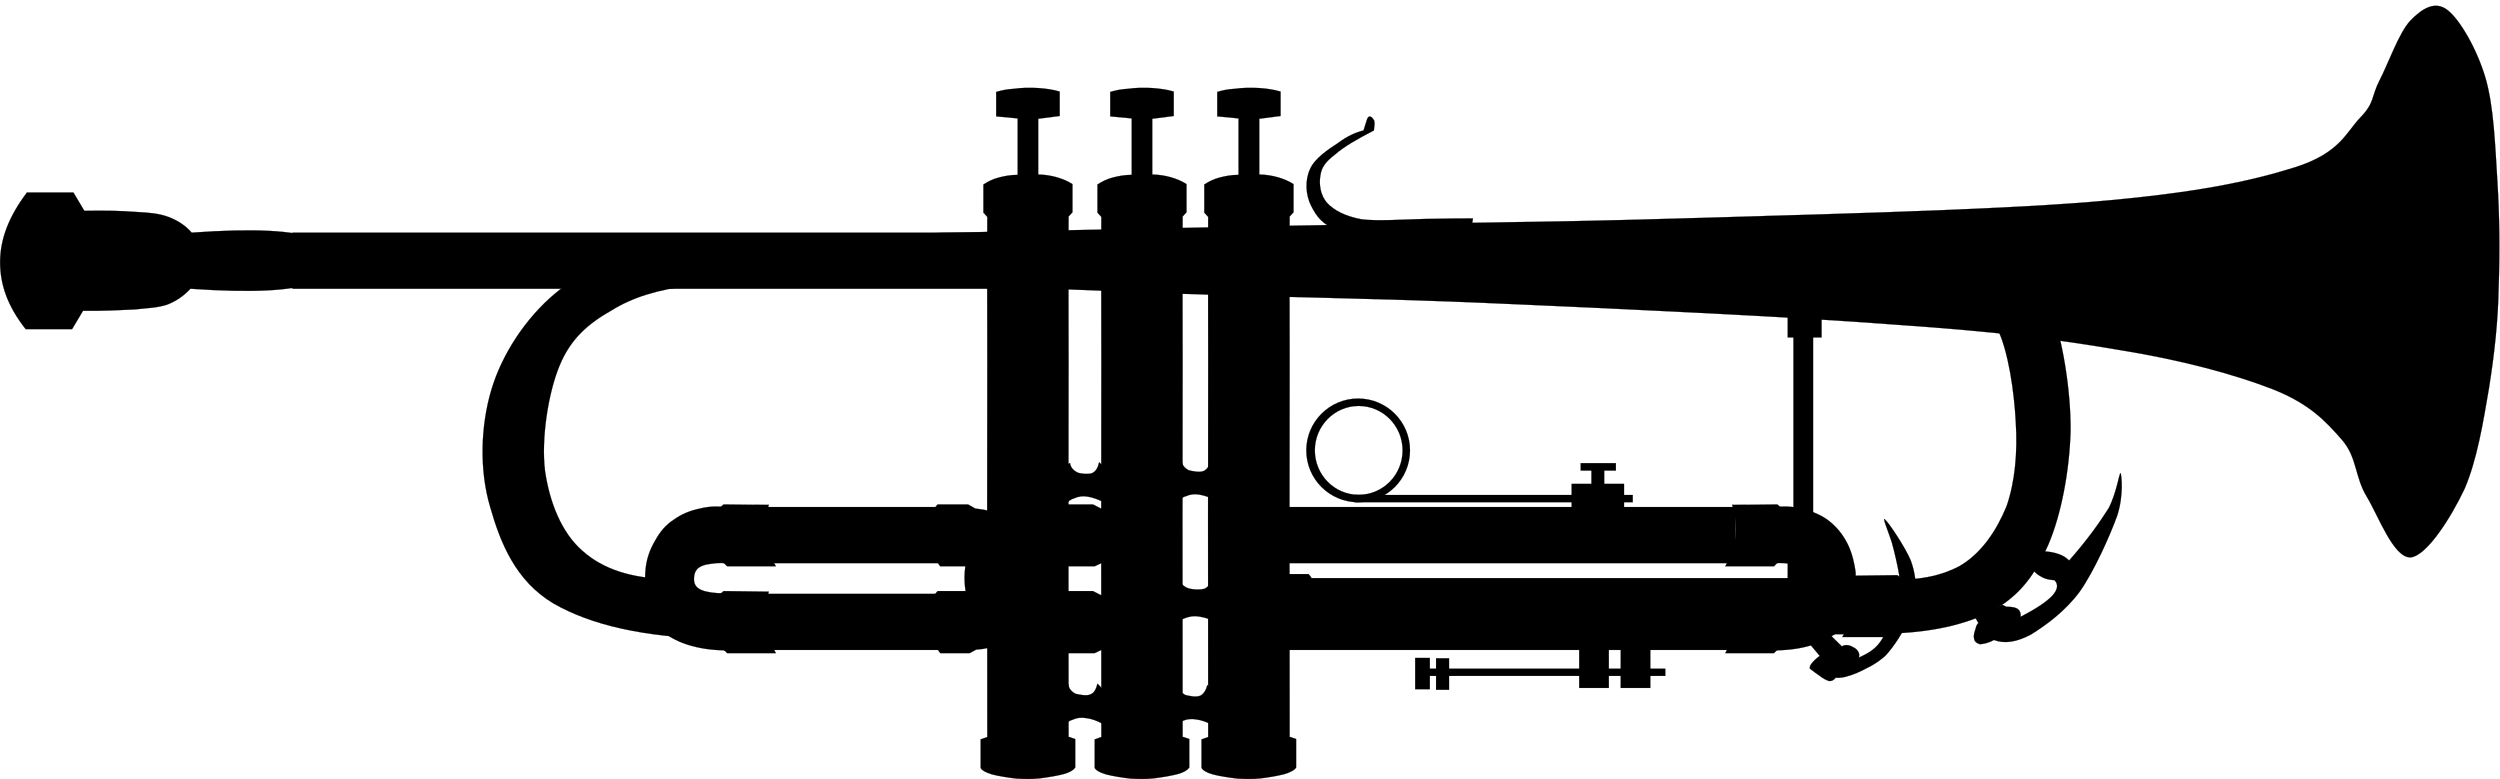 <?xml version="1.0" encoding="UTF-8"?><svg xmlns="http://www.w3.org/2000/svg" xmlns:xlink="http://www.w3.org/1999/xlink" height="151.5" preserveAspectRatio="xMidYMid meet" version="1.0" viewBox="0.0 -1.1 486.1 151.5" width="486.1" zoomAndPan="magnify"><g id="change1_1"><path d="m129.906,111.491c-7.164-.144-12.6-1.907-16.596-5.436-4.212-3.636-6.48-9.648-7.344-15.66-.756-6.228.648-15.156 2.844-20.411 2.124-5.184 5.544-8.136 9.972-10.656 4.248-2.664 9.216-4.14 15.876-4.968 6.624-.9 14.616-1.116 23.976-.504l-2.376-7.344c-10.656-1.08-19.944-.936-28.008.72-8.208,1.512-14.904,4.212-20.376,8.784-5.544,4.644-10.26,11.664-12.348,18.72-2.088,7.02-2.34,15.623-.216,22.751 1.98,6.948 4.932,14.364 12.312,18.757 7.344,4.212 17.604,6.552 31.32,6.876l-9.036-11.629z" fill="inherit" fill-rule="evenodd" stroke="#000" stroke-miterlimit="10" stroke-width=".036"/></g><g id="change1_2"><path d="m5.238,36.324h9.036l2.124,3.564c3.96-.072 7.236,0 9.972.216 2.7.144 4.5.288 6.372.972 1.8.684 3.312,1.656 4.536,3.06 12.06-.864 19.944-.468 23.94,1.188 3.852,1.584 3.816,6.84-.252,8.532-4.104,1.62-11.988,2.016-23.94,1.188-1.224,1.332-2.736,2.412-4.536,3.096-1.872.612-3.672.648-6.372.936-2.736.108-6.012.324-9.972.252l-2.124,3.564h-9.036c-3.456-4.392-4.968-8.568-4.968-13.068 .036-4.536 1.728-8.856 5.22-13.5z" fill="inherit" fill-rule="evenodd" stroke="#000" stroke-miterlimit="10" stroke-width=".036"/></g><g id="change1_3"><path d="m246.3 97.487h91.187v10.909h-91.187v-10.909z" fill="inherit" fill-rule="evenodd" stroke="#000" stroke-miterlimit="10" stroke-width=".036"/></g><g id="change1_4"><path d="m246.3 114.37h91.187v10.907h-91.187v-10.907z" fill="inherit" fill-rule="evenodd" stroke="#000" stroke-miterlimit="10" stroke-width=".036"/></g><g id="change1_5"><path d="m344.934,97.56c1.764-.288 3.457-.216 5.221.216 1.691.36 3.635,1.08 5.148,2.16 1.402,1.044 2.664,2.376 3.635,4.141 .973,1.691 1.549,3.779 1.873,6.119 .035,2.269-.289,5.221-.973,7.309-.684,1.943-1.584,3.348-2.988,4.644-1.619,1.116-3.635,2.017-5.904,2.557-2.303.54-4.824.72-7.703.684l.9-11.16c1.943.108 3.563-.036 4.715-.288 1.189-.252 1.908-.756 2.305-1.368 .287-.756.18-2.268-.324-2.88-.576-.684-1.836-1.08-2.951-1.188-1.225-.216-2.557-.181-4.141.107 .396-3.674.79-7.345 1.187-11.053z" fill="inherit" fill-rule="evenodd" stroke="#000" stroke-miterlimit="10" stroke-width=".036"/></g><g id="change1_6"><path d="m345.58 96.983c0.9 0.685 1.404 1.584 1.656 3.132 0.145 1.404-0.145 3.996-0.432 5.545-0.434 1.476-1.008 2.592-1.873 3.348h-9.467s1.691-2.916 2.016-5.904-0.684-6.048-0.684-6.048c2.917 0 5.833-0.036 8.784-0.073z" fill="inherit" fill-rule="evenodd" stroke="#000" stroke-miterlimit="10" stroke-width=".036"/></g><g id="change1_7"><path d="m345.582,113.832c.9.647 1.404,1.655 1.656,3.168 .145,1.403-.145,3.996-.432,5.544-.434,1.476-1.008,2.592-1.873,3.348h-9.467c0,0 1.691-2.952 2.016-5.939s-.684-6.013-.684-6.013l8.784-.108z" fill="inherit" fill-rule="evenodd" stroke="#000" stroke-miterlimit="10" stroke-width=".036"/></g><g id="change1_8"><path d="m263.36 95.147h54.11v1.405h-54.11v-1.405z" fill="inherit" fill-rule="evenodd" stroke="#000" stroke-miterlimit="10" stroke-width=".036"/></g><g id="change1_9"><path d="m305.59 92.987h10.187v5.004h-10.187v-5.004z" fill="inherit" fill-rule="evenodd" stroke="#000" stroke-miterlimit="10" stroke-width=".036"/></g><g id="change1_10"><path d="m309.44 89.892h2.484v3.24h-2.484v-3.24z" fill="inherit" fill-rule="evenodd" stroke="#000" stroke-miterlimit="10" stroke-width=".036"/></g><g id="change1_11"><path d="m307.35 88.956h6.839v1.44h-6.839v-1.44z" fill="inherit" fill-rule="evenodd" stroke="#000" stroke-miterlimit="10" stroke-width=".036"/></g><g id="change1_12"><path d="m351.99,124.235 1.836,2.196c-.684.504-1.188.972-1.512,1.404-.324.396-.504.756-.396,1.08 .611.504 1.297.972 1.908,1.403 .539.433 1.295.864 1.836,1.009 .469.035.936-.181 1.26-.648 1.152.108 2.484-.252 4.141-.936 1.691-.792 3.707-1.656 5.615-3.421 1.691-1.871 3.348-4.428 4.824-7.668 1.477-.252 2.125-.792 2.34-1.332 .037-.684-.359-1.367-1.584-2.34 .432-2.304.18-4.644-.756-7.164-1.08-2.556-4.32-7.416-5.004-7.92-.611-.647.756,2.592 1.332,4.429 .504,1.764 1.115,4.428 1.439,6.336 .145,1.8 0,3.348-.432,4.644l-8.424-1.584-1.008,3.6 8.027,1.513c-.287,2.016-.936,3.636-1.943,5.004s-2.412,2.196-4.068,2.916c.18-.433.072-.9-.18-1.26-.289-.54-1.188-.9-1.584-1.08-.541-.108-1.045-.181-1.512.18l-2.232-2.196c-.324.181-.756.433-1.439.756-.685.287-1.511.648-2.484,1.079z" fill="inherit" fill-rule="evenodd" stroke="#000" stroke-miterlimit="10" stroke-width=".036"/></g><g id="change1_13"><path d="m276.1 128.92h47.701v1.403h-47.701v-1.403z" fill="inherit" fill-rule="evenodd" stroke="#000" stroke-miterlimit="10" stroke-width=".036"/></g><g id="change1_14"><path d="m315.13 124.49h5.76v8.173h-5.76v-8.173z" fill="inherit" fill-rule="evenodd" stroke="#000" stroke-miterlimit="10" stroke-width=".036"/></g><g id="change1_15"><path d="m275.17 126.83h2.844v6.084h-2.844v-6.084z" fill="inherit" fill-rule="evenodd" stroke="#000" stroke-miterlimit="10" stroke-width=".036"/></g><g id="change1_16"><path d="m279.23 126.9h2.52v6.121h-2.52v-6.121z" fill="inherit" fill-rule="evenodd" stroke="#000" stroke-miterlimit="10" stroke-width=".036"/></g><g id="change1_17"><path d="m307.06 124.49h5.759v8.173h-5.759v-8.173z" fill="inherit" fill-rule="evenodd" stroke="#000" stroke-miterlimit="10" stroke-width=".036"/></g><g id="change1_18"><path d="m193.698,16.776v4.752l4.176.396v10.98c-1.404,0-2.484.216-3.636.504s-2.16.792-3.024,1.368v5.472l.756.828c-.036,2.052-.036,11.232 0,28.224-.036,16.992-.036,40.967 0,72.9l-1.296.468v5.544c.216.468 1.08.936 2.196,1.26 1.224.324 3.204.648 4.824.828 1.584.072 2.844.107 4.32-.036 2.016-.252 3.636-.54 4.86-.864 1.188-.323 1.872-.792 2.196-1.26v-5.544l-1.296-.432c-.036-32.04-.036-55.836 0-72.936-.036-16.992-.036-26.172 0-28.224l.756-.828v-5.472c-.936-.612-1.944-1.008-3.024-1.332-1.188-.324-2.268-.504-3.636-.54v-10.836l4.176-.54v-4.752c-1.296-.396-2.736-.576-4.176-.684-1.512-.072-3.348-.072-4.68.144-1.404.072-2.52.324-3.492.612z" fill="inherit" fill-rule="evenodd" stroke="#000" stroke-miterlimit="10" stroke-width=".036"/></g><g id="change1_19"><path d="m192.474,35.712h.252v3.924h-.252v-3.924z" fill="inherit" fill-rule="evenodd" stroke="#000" stroke-miterlimit="10" stroke-width=".036"/></g><g id="change1_20"><path d="m194.058,36h.252v3.924h-.252v-3.924z" fill="inherit" fill-rule="evenodd" stroke="#000" stroke-miterlimit="10" stroke-width=".036"/></g><g id="change1_21"><path d="m195.426,36.072h.252v3.924h-.252v-3.924z" fill="inherit" fill-rule="evenodd" stroke="#000" stroke-miterlimit="10" stroke-width=".036"/></g><g id="change1_22"><path d="m197.622,36.288h.252v3.96h-.252v-3.96z" fill="inherit" fill-rule="evenodd" stroke="#000" stroke-miterlimit="10" stroke-width=".036"/></g><g id="change1_23"><path d="m199.6 36.288h0.216v3.96h-0.216v-3.96z" fill="inherit" fill-rule="evenodd" stroke="#000" stroke-miterlimit="10" stroke-width=".036"/></g><g id="change1_24"><path d="m201.654,36.144h.216v3.96h-.216v-3.96z" fill="inherit" fill-rule="evenodd" stroke="#000" stroke-miterlimit="10" stroke-width=".036"/></g><g id="change1_25"><path d="m203.778,35.856h.216v3.924h-.216v-3.924z" fill="inherit" fill-rule="evenodd" stroke="#000" stroke-miterlimit="10" stroke-width=".036"/></g><g id="change1_26"><path d="m205.866,35.532h.252v3.96h-.252v-3.96z" fill="inherit" fill-rule="evenodd" stroke="#000" stroke-miterlimit="10" stroke-width=".036"/></g><g id="change1_27"><path d="m194.598,18.648c.216.18 1.152.468 2.952.468 1.836,0 4.212-.072 7.668-.216v1.44c-.72.144-1.836.288-3.204.288-1.476,0-3.996.144-5.22-.144-1.296-.36-1.98-.972-2.196-1.836z" fill="inherit" fill-rule="evenodd" stroke="#000" stroke-miterlimit="10" stroke-width=".036"/></g><g id="change1_28"><path d="m199.818,23.508c-.144,1.224-.144,6.696 0,7.956 .036,1.188.288.612.468-.612 .144-1.332.288-5.796.288-6.984-.108-1.26-.684-1.656-.756-.36z" fill="inherit" fill-rule="evenodd" stroke="#000" stroke-miterlimit="10" stroke-width=".036"/></g><g id="change1_29"><path d="m201.726,48.096c-.18.216-.468,7.668-.324,13.176 0,5.4.108,18.288.756,19.224 .648.684 2.664-9.612 3.132-14.22 .36-4.644-.468-13.716-.684-13.176-.216.504-.468,14.976-.756,16.2-.504,1.008-1.224-5.868-1.584-9.396-.432-3.636-.432-12.06-.54-11.808z" fill="inherit" fill-rule="evenodd" stroke="#000" stroke-miterlimit="10" stroke-width=".036"/></g><g id="change1_30"><path d="m192.22 143.71h0.216v3.924h-0.216v-3.924z" fill="inherit" fill-rule="evenodd" stroke="#000" stroke-miterlimit="10" stroke-width=".036"/></g><g id="change1_31"><path d="m194.09 144.32h0.252v3.925h-0.252v-3.925z" fill="inherit" fill-rule="evenodd" stroke="#000" stroke-miterlimit="10" stroke-width=".036"/></g><g id="change1_32"><path d="m196.22 144.76h0.252v3.96h-0.252v-3.96z" fill="inherit" fill-rule="evenodd" stroke="#000" stroke-miterlimit="10" stroke-width=".036"/></g><g id="change1_33"><path d="m198.41 144.94h0.252v3.923h-0.252v-3.923z" fill="inherit" fill-rule="evenodd" stroke="#000" stroke-miterlimit="10" stroke-width=".036"/></g><g id="change1_34"><path d="m200.93 145.01h0.216v3.924h-0.216v-3.924z" fill="inherit" fill-rule="evenodd" stroke="#000" stroke-miterlimit="10" stroke-width=".036"/></g><g id="change1_35"><path d="m203.35 144.94h0.216v3.923h-0.216v-3.923z" fill="inherit" fill-rule="evenodd" stroke="#000" stroke-miterlimit="10" stroke-width=".036"/></g><g id="change1_36"><path d="m205.47,144.611h.216v3.96h-.216v-3.96z" fill="inherit" fill-rule="evenodd" stroke="#000" stroke-miterlimit="10" stroke-width=".036"/></g><g id="change1_37"><path d="m207.27,143.928h.252v3.96h-.252v-3.96z" fill="inherit" fill-rule="evenodd" stroke="#000" stroke-miterlimit="10" stroke-width=".036"/></g><g id="change1_38"><path d="m215.874,16.776v4.752l4.176.396v10.98c-1.404,0-2.484.216-3.636.504s-2.16.792-3.024,1.368v5.472l.756.828c-.036,2.052-.036,11.232 0,28.224-.036,16.992-.036,40.967 0,72.9l-1.296.468v5.544c.216.468 1.08.936 2.196,1.26 1.224.324 3.204.648 4.824.828 1.584.072 2.844.107 4.32-.036 2.016-.252 3.636-.54 4.86-.864 1.188-.323 1.872-.792 2.196-1.26v-5.544l-1.296-.432c-.036-32.04-.036-55.836 0-72.936-.036-16.992-.036-26.172 0-28.224l.756-.828v-5.472c-.936-.612-1.944-1.008-3.024-1.332-1.188-.324-2.268-.504-3.636-.54v-10.836l4.176-.54v-4.752c-1.296-.396-2.736-.576-4.176-.684-1.512-.072-3.348-.072-4.68.144-1.404.072-2.52.324-3.492.612z" fill="inherit" fill-rule="evenodd" stroke="#000" stroke-miterlimit="10" stroke-width=".036"/></g><g id="change1_39"><path d="m214.65,35.712h.252v3.924h-.252v-3.924z" fill="inherit" fill-rule="evenodd" stroke="#000" stroke-miterlimit="10" stroke-width=".036"/></g><g id="change1_40"><path d="m216.27,36h.216v3.924h-.216v-3.924z" fill="inherit" fill-rule="evenodd" stroke="#000" stroke-miterlimit="10" stroke-width=".036"/></g><g id="change1_41"><path d="m217.6 36.072h0.252v3.924h-0.252v-3.924z" fill="inherit" fill-rule="evenodd" stroke="#000" stroke-miterlimit="10" stroke-width=".036"/></g><g id="change1_42"><path d="m219.8 36.288h0.252v3.96h-0.252v-3.96z" fill="inherit" fill-rule="evenodd" stroke="#000" stroke-miterlimit="10" stroke-width=".036"/></g><g id="change1_43"><path d="m221.778,36.288h.216v3.96h-.216v-3.96z" fill="inherit" fill-rule="evenodd" stroke="#000" stroke-miterlimit="10" stroke-width=".036"/></g><g id="change1_44"><path d="m223.83,36.144h.216v3.96h-.216v-3.96z" fill="inherit" fill-rule="evenodd" stroke="#000" stroke-miterlimit="10" stroke-width=".036"/></g><g id="change1_45"><path d="m225.954,35.856h.216v3.924h-.216v-3.924z" fill="inherit" fill-rule="evenodd" stroke="#000" stroke-miterlimit="10" stroke-width=".036"/></g><g id="change1_46"><path d="m228.078,35.532h.216v3.96h-.216v-3.96z" fill="inherit" fill-rule="evenodd" stroke="#000" stroke-miterlimit="10" stroke-width=".036"/></g><g id="change1_47"><path d="m216.774,18.648c.216.18 1.152.468 2.952.468 1.836,0 4.212-.072 7.668-.216v1.44c-.72.144-1.836.288-3.204.288-1.476,0-3.996.144-5.22-.144-1.296-.36-1.98-.972-2.196-1.836z" fill="inherit" fill-rule="evenodd" stroke="#000" stroke-miterlimit="10" stroke-width=".036"/></g><g id="change1_48"><path d="m221.994,23.508c-.144,1.224-.144,6.696 0,7.956 .036,1.188.288.612.468-.612 .144-1.332.288-5.796.288-6.984-.108-1.26-.684-1.656-.756-.36z" fill="inherit" fill-rule="evenodd" stroke="#000" stroke-miterlimit="10" stroke-width=".036"/></g><g id="change1_49"><path d="m223.902,48.096c-.216.216-.36,7.668-.288,13.176 0,5.4.108,18.288.756,19.224 .576.684 2.628-9.612 3.096-14.22 .36-4.644-.468-13.716-.684-13.176-.216.504-.468,14.976-.756,16.2-.504,1.008-1.224-5.868-1.584-9.396-.432-3.636-.432-12.06-.54-11.808z" fill="inherit" fill-rule="evenodd" stroke="#000" stroke-miterlimit="10" stroke-width=".036"/></g><g id="change1_50"><path d="m214.4 143.71h0.216v3.924h-0.216v-3.924z" fill="inherit" fill-rule="evenodd" stroke="#000" stroke-miterlimit="10" stroke-width=".036"/></g><g id="change1_51"><path d="m216.31 144.32h0.216v3.925h-0.216v-3.925z" fill="inherit" fill-rule="evenodd" stroke="#000" stroke-miterlimit="10" stroke-width=".036"/></g><g id="change1_52"><path d="m218.39 144.76h0.252v3.96h-0.252v-3.96z" fill="inherit" fill-rule="evenodd" stroke="#000" stroke-miterlimit="10" stroke-width=".036"/></g><g id="change1_53"><path d="m220.59,144.936h.252v3.923h-.252v-3.923z" fill="inherit" fill-rule="evenodd" stroke="#000" stroke-miterlimit="10" stroke-width=".036"/></g><g id="change1_54"><path d="m223.11,145.008h.216v3.924h-.216v-3.924z" fill="inherit" fill-rule="evenodd" stroke="#000" stroke-miterlimit="10" stroke-width=".036"/></g><g id="change1_55"><path d="m225.52 144.94h0.216v3.923h-0.216v-3.923z" fill="inherit" fill-rule="evenodd" stroke="#000" stroke-miterlimit="10" stroke-width=".036"/></g><g id="change1_56"><path d="m227.65 144.61h0.216v3.96h-0.216v-3.96z" fill="inherit" fill-rule="evenodd" stroke="#000" stroke-miterlimit="10" stroke-width=".036"/></g><g id="change1_57"><path d="m229.48 143.93h0.216v3.96h-0.216v-3.96z" fill="inherit" fill-rule="evenodd" stroke="#000" stroke-miterlimit="10" stroke-width=".036"/></g><g id="change1_58"><path d="m236.682,16.776v4.752l4.14.396v10.98c-1.404,0-2.484.216-3.636.504s-2.16.792-3.024,1.368v5.472l.756.828c-.036,2.052-.036,11.232 0,28.224-.036,16.992-.036,40.967 0,72.9l-1.296.468v5.544c.288.468.972.936 2.196,1.26 1.152.324 3.276.648 4.86.828 1.512.072 2.952.107 4.32-.036 2.088-.252 3.564-.54 4.824-.864 1.08-.323 1.943-.792 2.195-1.26v-5.544l-1.26-.432c-.035-32.04-.035-55.836 0-72.936-.035-16.992-.035-26.172 0-28.224l.756-.828v-5.472c-.936-.612-1.943-1.008-3.023-1.332-1.188-.324-2.268-.504-3.637-.54v-10.836l4.141-.54v-4.752c-1.332-.396-2.664-.576-4.141-.684-1.656-.072-3.275-.072-4.715.144-1.404.072-2.556.324-3.456.612z" fill="inherit" fill-rule="evenodd" stroke="#000" stroke-miterlimit="10" stroke-width=".036"/></g><g id="change1_59"><path d="m235.458,35.712h.216v3.924h-.216v-3.924z" fill="inherit" fill-rule="evenodd" stroke="#000" stroke-miterlimit="10" stroke-width=".036"/></g><g id="change1_60"><path d="m237.042,36h.216v3.924h-.216v-3.924z" fill="inherit" fill-rule="evenodd" stroke="#000" stroke-miterlimit="10" stroke-width=".036"/></g><g id="change1_61"><path d="m238.41,36.072h.216v3.924h-.216v-3.924z" fill="inherit" fill-rule="evenodd" stroke="#000" stroke-miterlimit="10" stroke-width=".036"/></g><g id="change1_62"><path d="m240.606,36.288h.216v3.96h-.216v-3.96z" fill="inherit" fill-rule="evenodd" stroke="#000" stroke-miterlimit="10" stroke-width=".036"/></g><g id="change1_63"><path d="m242.55,36.288h.252v3.96h-.252v-3.96z" fill="inherit" fill-rule="evenodd" stroke="#000" stroke-miterlimit="10" stroke-width=".036"/></g><g id="change1_64"><path d="m244.6 36.144h0.252v3.96h-0.252v-3.96z" fill="inherit" fill-rule="evenodd" stroke="#000" stroke-miterlimit="10" stroke-width=".036"/></g><g id="change1_65"><path d="m246.727,35.856h.214v3.924h-.214v-3.924z" fill="inherit" fill-rule="evenodd" stroke="#000" stroke-miterlimit="10" stroke-width=".036"/></g><g id="change1_66"><path d="m248.85,35.532h.216v3.96h-.216v-3.96z" fill="inherit" fill-rule="evenodd" stroke="#000" stroke-miterlimit="10" stroke-width=".036"/></g><g id="change1_67"><path d="m237.582,18.648c.216.18 1.152.468 2.952.468 1.728,0 4.319-.072 7.632-.216v1.44c-.756.144-1.764.288-3.168.288-1.476,0-3.996.144-5.22-.144-1.296-.36-1.98-.972-2.196-1.836z" fill="inherit" fill-rule="evenodd" stroke="#000" stroke-miterlimit="10" stroke-width=".036"/></g><g id="change1_68"><path d="m242.802,23.508c-.144,1.224-.144,6.696 0,7.956 .072,1.188.216.612.432-.612 .145-1.332.252-5.796.324-6.984-.108-1.26-.684-1.656-.756-.36z" fill="inherit" fill-rule="evenodd" stroke="#000" stroke-miterlimit="10" stroke-width=".036"/></g><g id="change1_69"><path d="m244.674,48.096c-.217.216-.359,7.668-.287,13.176 0,5.4.107,18.288.756,19.224 .576.684 2.627-9.612 3.096-14.22 .359-4.644-.469-13.716-.684-13.176-.217.504-.469,14.976-.756,16.2-.504,1.008-1.225-5.868-1.584-9.396-.434-3.636-.434-12.06-.541-11.808z" fill="inherit" fill-rule="evenodd" stroke="#000" stroke-miterlimit="10" stroke-width=".036"/></g><g id="change1_70"><path d="m235.21 143.71h0.216v3.924h-0.216v-3.924z" fill="inherit" fill-rule="evenodd" stroke="#000" stroke-miterlimit="10" stroke-width=".036"/></g><g id="change1_71"><path d="m237.08 144.32h0.216v3.925h-0.216v-3.925z" fill="inherit" fill-rule="evenodd" stroke="#000" stroke-miterlimit="10" stroke-width=".036"/></g><g id="change1_72"><path d="m239.2 144.76h0.216v3.96h-0.216v-3.96z" fill="inherit" fill-rule="evenodd" stroke="#000" stroke-miterlimit="10" stroke-width=".036"/></g><g id="change1_73"><path d="m241.4 144.94h0.216v3.923h-0.216v-3.923z" fill="inherit" fill-rule="evenodd" stroke="#000" stroke-miterlimit="10" stroke-width=".036"/></g><g id="change1_74"><path d="m243.88 145.01h0.253v3.924h-0.253v-3.924z" fill="inherit" fill-rule="evenodd" stroke="#000" stroke-miterlimit="10" stroke-width=".036"/></g><g id="change1_75"><path d="m246.33,144.936h.217v3.923h-.217v-3.923z" fill="inherit" fill-rule="evenodd" stroke="#000" stroke-miterlimit="10" stroke-width=".036"/></g><g id="change1_76"><path d="m248.45 144.61h0.217v3.96h-0.217v-3.96z" fill="inherit" fill-rule="evenodd" stroke="#000" stroke-miterlimit="10" stroke-width=".036"/></g><g id="change1_77"><path d="m250.25 143.93h0.217v3.96h-0.217v-3.96z" fill="inherit" fill-rule="evenodd" stroke="#000" stroke-miterlimit="10" stroke-width=".036"/></g><g id="change1_78"><path d="m229.77,88.523c-.684.288-1.188.721-1.656,1.44-.54.576-1.224,1.476-1.08,2.556s.648,2.484 1.8,4.068c.468-.54 1.08-1.044 1.836-1.225 .684-.323 1.584-.468 2.556-.287 1.008.18 2.088.539 3.384,1.224 .972-1.332 1.368-2.592 1.188-3.924-.18-1.368-1.08-2.7-2.412-3.996-.144,1.008-.684,1.8-1.332,2.088-.72.36-2.304.036-2.952-.145-.684-.394-1.224-.898-1.332-1.799z" fill="inherit" fill-rule="evenodd" stroke="#000" stroke-miterlimit="10" stroke-width=".036"/></g><g id="change1_79"><path d="m208.062,88.92c-.612.288-1.296.72-1.656,1.439-.576.576-1.152,1.477-1.044,2.557s.756,2.483 1.8,4.067c.432-.54 1.08-1.044 1.8-1.224 .684-.324 1.584-.468 2.556-.288 1.008.18 2.088.54 3.384,1.224 1.044-1.332 1.404-2.592 1.224-3.924-.216-1.368-.972-2.7-2.412-3.996-.252,1.116-.612,1.729-1.368,2.124-.72.252-2.304.145-2.952-.18-.684-.396-1.224-.9-1.332-1.799z" fill="inherit" fill-rule="evenodd" stroke="#000" stroke-miterlimit="10" stroke-width=".036"/></g><g id="change1_80"><path d="m229.086,132.228c-.612.288-1.296.72-1.656,1.44-.576.576-1.152,1.476-1.044,2.556s.756,2.484 1.8,4.068c.432-.54 1.08-1.044 1.8-1.225 .684-.323 1.584-.468 2.556-.288 .972.108 2.16.505 3.42,1.188 .972-1.332 1.368-2.628 1.188-3.888-.18-1.368-1.08-2.7-2.412-3.996-.216,1.008-.72,1.8-1.368,2.088-.792.359-2.232.036-2.916-.145-.684-.394-1.188-.898-1.368-1.798z" fill="inherit" fill-rule="evenodd" stroke="#000" stroke-miterlimit="10" stroke-width=".036"/></g><g id="change1_81"><path d="m207.738,131.976c-.684.288-1.188.72-1.656,1.44-.54.575-1.224,1.476-1.08,2.556 .108,1.08.72,2.484 1.836,4.068 .432-.54 1.08-1.044 1.8-1.225 .684-.324 1.584-.468 2.556-.288 1.008.108 2.088.504 3.384,1.188 .972-1.332 1.368-2.628 1.188-3.888-.216-1.368-1.008-2.7-2.376-3.996-.252,1.008-.612,1.8-1.368,2.088-.72.359-2.304.036-2.952-.145-.684-.394-1.224-.898-1.332-1.798z" fill="inherit" fill-rule="evenodd" stroke="#000" stroke-miterlimit="10" stroke-width=".036"/></g><g id="change1_82"><path d="m229.158,111.06c-.792.396-1.44.828-1.944,1.692-.612.756-1.404,1.62-1.26,3.023 .108,1.261.864,2.916 2.124,4.824 .54-.72 1.26-1.152 2.16-1.439 .828-.36 1.836-.576 3.024-.36 1.152.18 2.484.612 3.996,1.439 1.224-1.584 1.656-3.132 1.44-4.644-.252-1.656-1.152-3.096-2.844-4.716-.252,1.224-.792,2.052-1.62,2.483-.972.288-2.592.181-3.456-.18-.9-.466-1.44-1.042-1.62-2.122z" fill="inherit" fill-rule="evenodd" stroke="#000" stroke-miterlimit="10" stroke-width=".036"/></g><g id="change1_83"><path d="m139.95,45.108-1.008,7.2c35.424,1.548 64.98,2.736 90.468,3.708 25.271.864 37.152.828 60.516,1.836s57.996,2.592 78.625,4.176c20.375,1.404 30.996,2.808 43.379,4.896 12.313,1.98 22.465,4.752 29.916,7.632 7.201,2.843 10.332,6.228 13.428,9.755 3.061,3.42 2.557,7.272 4.896,11.124 2.305,3.816 5.256,12.024 8.568,11.844 3.131-.323 7.813-7.703 10.439-13.248 2.449-5.615 3.672-13.104 4.789-19.691 1.043-6.552 1.764-12.996 1.871-19.476 .252-7.164.18-14.004-.252-20.88s-.684-14.364-2.305-19.944c-1.654-5.58-4.967-11.34-7.416-13.212s-4.967-.216-7.199,2.088c-2.195,2.304-4.32,8.424-5.977,11.592-1.619,3.132-.936,4.356-3.707,7.2s-3.961,6.948-12.744,9.72c-8.855,2.772-19.477,5.04-39.672,6.732-20.305,1.656-54.396,2.448-80.748,3.24-26.316.792-44.748.792-75.961,1.404-31.282.612-67.282,1.368-109.906,2.304z" fill="inherit" fill-rule="evenodd" stroke="#000" stroke-miterlimit="10" stroke-width=".036"/></g><g id="change1_84"><path d="m265.77,22.212-.648,2.052c-1.691.432-3.168,1.116-4.967,2.448-1.836,1.188-4.572,3.024-5.436,5.076-.973,2.088-.9,4.932.215,7.128 1.08,2.088 2.197,3.96 6.66,5.328 4.465,1.26 10.908,2.052 19.729,2.376 .252-1.008.791-1.872 1.619-2.448 .793-.648 1.873-1.152 3.24-1.368l.217-1.44c-2.736,0-5.832.036-9.432.108-3.709.072-9.072.468-12.205.072-3.168-.576-5.4-1.764-6.695-3.168-1.369-1.512-1.621-3.744-1.332-5.328 .215-1.584.971-2.664 2.807-4.068 1.766-1.548 4.248-2.988 7.598-4.716 .107-.864.18-1.44.072-1.872-.254-.504-.576-.828-.828-.828-.218-.072-.47.144-.614.648z" fill="inherit" fill-rule="evenodd" stroke="#000" stroke-miterlimit="10" stroke-width=".036"/></g><g id="change1_85"><path d="m147.65 97.487h36.288v10.909h-36.288v-10.909z" fill="inherit" fill-rule="evenodd" stroke="#000" stroke-miterlimit="10" stroke-width=".036"/></g><g id="change1_86"><path d="m182.322,96.983c-.684.685-1.08,1.584-1.188,3.132-.18,1.404-.036,3.996.288,5.545 .288,1.476.756,2.592 1.404,3.348h5.724l1.26-.685c1.656-.071 2.808-.432 3.852-.792 .828-.396 1.404-1.079 1.872-1.764 .432-.828 1.296-1.836 1.188-2.88-.18-1.152-.792-2.7-1.98-3.528-1.224-.936-2.88-1.332-5.112-1.584l-1.404-.792h-5.904z" fill="inherit" fill-rule="evenodd" stroke="#000" stroke-miterlimit="10" stroke-width=".036"/></g><g id="change1_87"><path d="m147.65 114.37h36.288v10.907h-36.288v-10.907z" fill="inherit" fill-rule="evenodd" stroke="#000" stroke-miterlimit="10" stroke-width=".036"/></g><g id="change1_88"><path d="m182.322,113.832c-.684.647-1.08,1.655-1.188,3.168-.18,1.403-.036,3.996.288,5.544 .288,1.476.756,2.592 1.404,3.348h5.724l1.26-.684c1.656-.072 2.808-.433 3.852-.792 .828-.504 1.404-1.009 1.872-1.801 .432-.863 1.296-1.764 1.188-2.844-.18-1.116-.792-2.771-1.98-3.563-1.224-.937-2.88-1.332-5.112-1.584l-1.404-.792h-5.904z" fill="inherit" fill-rule="evenodd" stroke="#000" stroke-miterlimit="10" stroke-width=".036"/></g><g id="change1_89"><path d="m141.39,97.56c-1.764-.288-3.564-.216-5.256.216-1.836.36-3.636,1.08-5.112,2.16-1.62,1.044-2.7,2.376-3.672,4.141-1.008,1.691-1.764,3.779-1.872,6.119-.18,2.269.288,5.221 1.008,7.309 .54,1.943 1.476,3.348 2.952,4.644 1.512,1.116 3.528,2.017 5.904,2.557 2.268.54 4.788.72 7.704.684l-.864-11.16c-2.052.108-3.636-.036-4.752-.288-1.224-.252-1.98-.756-2.268-1.368-.396-.756-.252-2.268.288-2.88 .468-.684 1.728-1.08 2.952-1.188 1.188-.216 2.52-.181 4.14.107-.36-3.674-.756-7.345-1.152-11.053z" fill="inherit" fill-rule="evenodd" stroke="#000" stroke-miterlimit="10" stroke-width=".036"/></g><g id="change1_90"><path d="m140.706,96.983c-.9.685-1.44,1.584-1.62,3.132-.324,1.404.036,3.996.396,5.545 .36,1.476 1.044,2.592 1.908,3.348h9.468c0,0-1.692-2.916-2.052-5.904-.324-2.988.684-6.048.684-6.048-2.916,0-5.832-.036-8.784-.073z" fill="inherit" fill-rule="evenodd" stroke="#000" stroke-miterlimit="10" stroke-width=".036"/></g><g id="change1_91"><path d="m140.706,113.832c-.9.647-1.44,1.655-1.62,3.168-.324,1.403.036,3.996.396,5.544 .36,1.476 1.044,2.592 1.908,3.348h9.468c0,0-1.692-2.952-2.052-5.939-.324-2.988.684-6.013.684-6.013l-8.784-.108z" fill="inherit" fill-rule="evenodd" stroke="#000" stroke-miterlimit="10" stroke-width=".036"/></g><g id="change1_92"><path d="m205.434,97.56c-1.98-.288-3.996-.216-5.904.216-1.98.36-4.176,1.08-5.76,2.16-1.728,1.044-3.096,2.376-4.104,4.141-1.152,1.691-1.944,3.779-2.088,6.119-.18,2.269.288,5.221 1.116,7.309 .648,1.943 1.656,3.348 3.312,4.644 1.62,1.116 4.032,2.017 6.66,2.557 2.52.54 5.4.72 8.64.684l-1.008-11.16c-2.268.108-3.996-.036-5.328-.288s-2.124-.756-2.52-1.368c-.396-.756-.288-2.268.324-2.88 .612-.684 1.908-1.08 3.312-1.188 1.332-.216 2.844-.181 4.68.107-.432-3.674-.864-7.345-1.332-11.053z" fill="inherit" fill-rule="evenodd" stroke="#000" stroke-miterlimit="10" stroke-width=".036"/></g><g id="change1_93"><path d="m205.866,96.983c-.684.685-1.224,1.584-1.332,3.132-.18,1.404-.072,3.996.324,5.545 .324,1.476.792,2.592 1.548,3.348h6.444l1.44-.685c1.8-.071 3.24-.432 4.32-.792 .972-.396 1.548-1.079 2.124-1.764 .54-.828 1.404-1.836 1.332-2.88-.216-1.152-.864-2.7-2.232-3.528-1.404-.936-3.276-1.332-5.76-1.584l-1.548-.792h-6.66z" fill="inherit" fill-rule="evenodd" stroke="#000" stroke-miterlimit="10" stroke-width=".036"/></g><g id="change1_94"><path d="m205.866,113.832c-.684.647-1.224,1.655-1.332,3.168-.18,1.403-.072,3.996.324,5.544 .324,1.476.792,2.592 1.548,3.348h6.444l1.44-.684c1.8-.072 3.24-.433 4.32-.792 .972-.504 1.548-1.009 2.124-1.801 .54-.863 1.404-1.764 1.332-2.844-.216-1.116-.864-2.771-2.232-3.563-1.404-.937-3.276-1.332-5.76-1.584l-1.548-.792h-6.66z" fill="inherit" fill-rule="evenodd" stroke="#000" stroke-miterlimit="10" stroke-width=".036"/></g><g id="change1_95"><path d="m56.862 44.136h305.03v10.908h-305.03v-10.908z" fill="inherit" fill-rule="evenodd" stroke="#000" stroke-miterlimit="10" stroke-width=".036"/></g><g id="change1_96"><path d="m250.22 111.31h110.48v10.908h-110.48v-10.908z" fill="inherit" fill-rule="evenodd" stroke="#000" stroke-miterlimit="10" stroke-width=".036"/></g><g id="change1_97"><path d="m254.43,110.52c.648.648 1.045,1.656 1.188,3.168 .145,1.44-.143,3.924-.322,5.508-.254,1.477-.758,2.557-1.369,3.385h-5.725l-1.295-.721c-1.621-.071-2.844-.432-3.816-.792-.972-.396-1.512-1.08-1.908-1.764-.576-.864-1.332-1.764-1.152-2.844 .072-1.116.72-2.772 1.944-3.564 1.224-.936 2.807-1.332 5.147-1.584l1.369-.792h5.939z" fill="inherit" fill-rule="evenodd" stroke="#000" stroke-miterlimit="10" stroke-width=".036"/></g><g id="change1_98"><path d="m368.803,44.244c1.836-.324 4.248-.18 7.523.432 3.131.468 8.027.864 11.771,3.132 3.781,2.232 7.992,4.824 10.549,10.692 2.34,5.94 4.031,16.272 3.959,24.191-.215,7.74-1.799,16.236-4.355,22.177-2.557,5.796-5.473,9.756-10.691,12.708-5.4,2.844-12.205,4.355-20.953,4.535l-1.764-10.8c6.625.756 11.881-.072 16.164-2.34 4.283-2.484 7.199-6.912 9.145-11.628 1.656-4.752 2.16-10.548 1.799-16.272-.287-5.939-1.475-14.003-3.563-18.215-2.34-4.104-5.4-5.184-9.182-6.444-3.779-1.368-7.883-1.908-12.852-1.62 .793-3.492 1.622-7.02 2.45-10.548z" fill="inherit" fill-rule="evenodd" stroke="#000" stroke-miterlimit="10" stroke-width=".036"/></g><g id="change1_99"><path d="m368.945,43.632c.865.684 1.477,1.584 1.693,3.132 .215,1.404-.109,3.996-.434,5.544-.467,1.476-1.078,2.592-1.979,3.348h-10.008c0,0 1.799-2.952 2.16-5.904 .359-2.988-.721-6.048-.721-6.048 3.098,0 6.194-.036 9.289-.072z" fill="inherit" fill-rule="evenodd" stroke="#000" stroke-miterlimit="10" stroke-width=".036"/></g><g id="change1_100"><path d="m368.945,110.735c.865.648 1.477,1.656 1.693,3.168 .215,1.368-.109,4.032-.434,5.509-.467,1.476-1.078,2.592-1.979,3.348h-10.008c0,0 1.799-2.916 2.16-5.904s-.721-6.012-.721-6.012l9.289-.109z" fill="inherit" fill-rule="evenodd" stroke="#000" stroke-miterlimit="10" stroke-width=".036"/></g><g id="change1_101"><path d="m347.6 54.252h6.588v10.26h-6.588v-10.26z" fill="inherit" fill-rule="evenodd" stroke="#000" stroke-miterlimit="10" stroke-width=".036"/></g><g id="change1_102"><path d="m347.6 101.84h6.588v10.26h-6.588v-10.26z" fill="inherit" fill-rule="evenodd" stroke="#000" stroke-miterlimit="10" stroke-width=".036"/></g><g id="change1_103"><path d="m348.72 64.224h3.814v38.448h-3.814v-38.448z" fill="inherit" fill-rule="evenodd" stroke="#000" stroke-miterlimit="10" stroke-width=".036"/></g><g id="change1_104"><path d="m395.227,109.655c.504.648 1.188,1.152 1.908,1.513 .646.323 1.475.504 2.34.54 .791.828.646,1.836-.432,3.023-1.117,1.188-3.17,2.557-6.156,4.104 .07-.685-.109-1.188-.541-1.513s-1.26-.468-2.195-.432l-.828-.396-5.184,2.592 .539.972c-.252.18-.432.54-.539,1.08-.182.504-.469,1.332-.289,1.944 .037.54.504.899 1.117,1.08 .576-.036 1.584-.181 2.734-.828 2.018.792 4.43.432 7.236-1.08 2.773-1.729 6.625-4.464 9.469-8.353 2.771-3.924 5.832-10.8 7.236-14.651 1.332-3.996.863-8.028.684-8.353-.252-.18-.756,3.853-2.34,6.84-1.764,2.809-4.176,6.192-7.668,10.152-.541-.54-1.225-1.008-2.053-1.26-.9-.324-1.943-.504-3.131-.54-.613,1.19-1.261,2.379-1.907,3.566z" fill="inherit" fill-rule="evenodd" stroke="#000" stroke-miterlimit="10" stroke-width=".036"/></g><g id="change1_105"><path d="m206.91,47.304c14.292-.036 10.512-.072 25.596.324 15.156.252 53.928.936 64.656,1.656 10.439.684 14.615,2.484-1.621,2.628-16.631.036-71.495-1.98-95.867-2.304-24.264-.396-28.188.036-48.564.324-20.7.288-72.18,1.548-73.224,1.296-.684-.396 46.908-3.024 68.616-3.6 21.672-.72 45.828-.36 60.408-.324z" fill="inherit" fill-rule="evenodd" stroke="#000" stroke-miterlimit="10" stroke-width=".036"/></g><g id="change1_106"><path d="m296.514,117.216c3.564-.36 40.428-.36 44.641,0 3.959.324-13.248,1.908-20.664,1.979-7.596-.071-27.397-1.655-23.977-1.979z" fill="inherit" fill-rule="evenodd" stroke="#000" stroke-miterlimit="10" stroke-width=".036"/></g><g id="change1_107"><path d="m275.525,103.752c3.564-.36 40.428-.36 44.641,0 3.816.324-13.176,1.908-20.699,1.979-7.633-.071-27.324-1.655-23.942-1.979z" fill="inherit" fill-rule="evenodd" stroke="#000" stroke-miterlimit="10" stroke-width=".036"/></g><g id="change1_108"><path d="m153.378,104.328c1.908-.181 22.068-.181 24.372,0 2.088.18-7.236,1.008-11.304,1.079-4.212-.071-14.904-.899-13.068-1.079z" fill="inherit" fill-rule="evenodd" stroke="#000" stroke-miterlimit="10" stroke-width=".036"/></g><g id="change1_109"><path d="m152.046,121.752c1.908-.181 22.068-.181 24.372,0 2.052.107-7.164,1.008-11.268,1.044-4.176-.036-14.976-.937-13.104-1.044z" fill="inherit" fill-rule="evenodd" stroke="#000" stroke-miterlimit="10" stroke-width=".036"/></g><g id="change1_110"><path d="m264.08 76.392c5.564 0 10.08 4.516 10.08 10.08s-4.516 10.08-10.08 10.08-10.08-4.516-10.08-10.08 4.516-10.08 10.08-10.08zm0.108 1.44c4.711 0 8.533 3.87 8.533 8.64s-3.822 8.64-8.533 8.64-8.531-3.87-8.531-8.64 3.822-8.64 8.531-8.64z" fill="inherit" fill-rule="evenodd" stroke="#000" stroke-miterlimit="10" stroke-width=".036"/></g></svg>